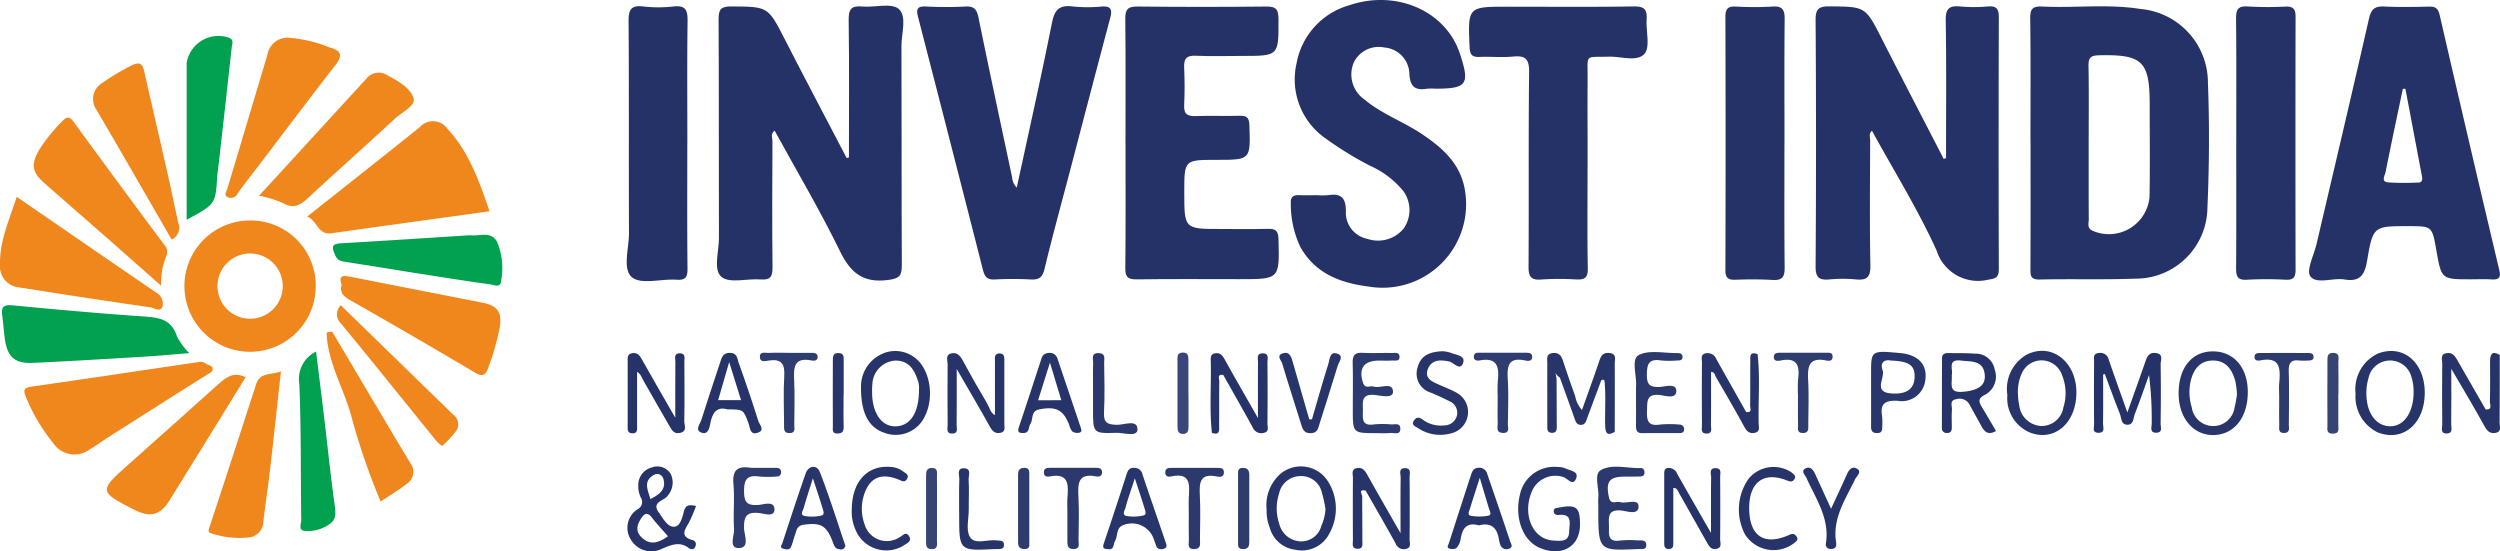 <svg xmlns="http://www.w3.org/2000/svg" xmlns:xlink="http://www.w3.org/1999/xlink" width="204.058" height="44.996" viewBox="0 0 204.058 44.996">
  <defs>
    <clipPath id="clip-path">
      <rect id="Rectangle_12" data-name="Rectangle 12" width="204.058" height="44.996" transform="translate(0 0)" fill="none"/>
    </clipPath>
  </defs>
  <g id="Group_22" data-name="Group 22" transform="translate(0 0)">
    <g id="Group_21" data-name="Group 21" clip-path="url(#clip-path)">
      <path id="Path_85" data-name="Path 85" d="M158.842,12.9c0-3.745.037-7.49-.026-11.233-.016-.971.292-1.225,1.19-1.14a12.189,12.189,0,0,0,2.244,0c.77-.069.906.255.9.947q-.033,10.232,0,20.462c0,.654-.178.8-.841.887a3.545,3.545,0,0,1-4.238-2.379c-1.523-3.349-3.48-6.5-5.274-9.77-.284.222-.148.552-.149.822-.011,3.391-.048,6.782.018,10.172.019.975-.3,1.224-1.2,1.138a11.279,11.279,0,0,0-2.127,0c-.84.078-1.15-.129-1.144-1.072q.069-10.052,0-20.106c-.005-.91.274-1.115,1.139-1.107,2.936.027,2.92,0,4.268,2.649,1.668,3.277,3.367,6.538,5.053,9.807l.177-.077" fill="#243268"/>
      <path id="Path_86" data-name="Path 86" d="M69.293,12.849c0-3.739.031-7.478-.022-11.217C69.258.739,69.5.447,70.385.531c1.012.095,2.369-.32,2.967.195.7.6.223,1.995.227,3.041.024,5.955,0,11.909.03,17.863,0,.866-.17,1.1-1.117,1.222-2.041.264-3.06-.568-3.93-2.349-1.632-3.341-3.533-6.551-5.334-9.838-.362.247-.178.585-.179.852-.016,3.43-.03,6.861.005,10.292.008.744-.155,1.067-.966,1-1.092-.087-2.533.343-3.195-.207-.7-.579-.207-2.07-.211-3.16-.021-5.954.006-11.909-.028-17.863C58.649.77,58.842.519,59.687.525c3.014.021,2.994,0,4.367,2.676,1.664,3.245,3.368,6.469,5.055,9.7l.184-.054" fill="#243268"/>
      <path id="Path_87" data-name="Path 87" d="M107.588,15.937a5.317,5.317,0,0,0,.828-.007c1.046-.165,1.443.213,1.439,1.317a2.174,2.174,0,0,0,1.737,2.244,2.711,2.711,0,0,0,2.981-.839,2.638,2.638,0,0,0-.062-3.1,7.455,7.455,0,0,0-2.707-2.035A28.256,28.256,0,0,1,108.2,11.3a5.858,5.858,0,0,1-2.369-6.136A6.047,6.047,0,0,1,110.116.434c3.836-1.312,7.887.45,9.039,3.929.838,2.53.6,2.876-2,2.876a4.53,4.53,0,0,0-.709.005c-.913.148-1.329-.152-1.406-1.148a2.217,2.217,0,0,0-2.054-2.22,2.258,2.258,0,0,0-2.473,1.2,2.486,2.486,0,0,0,.859,3.046c1.429,1.2,3.211,1.816,4.74,2.854,1.6,1.082,3,2.3,3.418,4.322a6.82,6.82,0,0,1-7.821,8.092c-2.316-.3-4.337-1.048-5.571-3.231a8.219,8.219,0,0,1-.778-3.539c-.042-.507.175-.717.685-.692s1.026.005,1.539.005" fill="#243268"/>
      <path id="Path_88" data-name="Path 88" d="M91.866,11.709c0-3.392.022-6.785-.016-10.176-.009-.776.217-1.011,1-1q5.267.057,10.533,0c.821-.01.967.293.97,1.032.014,3,.038,3-2.975,3-1.263,0-2.527.04-3.787-.015-.743-.033-.967.239-.936.948.046,1.024.051,2.053,0,3.076-.038.76.287.933.978.9,1.181-.047,2.367.017,3.549-.025.626-.022.784.2.8.81.089,2.79.109,2.789-2.71,2.789-2.607,0-2.607,0-2.607,2.643,0,3,0,3,2.994,3,1.262,0,2.525.025,3.786-.011.621-.017.891.1.91.825.085,3.283.112,3.282-3.176,3.282-2.8,0-5.6-.024-8.4.016-.728.011-.935-.2-.927-.928.038-3.391.017-6.784.017-10.176" fill="#243268"/>
      <path id="Path_89" data-name="Path 89" d="M82.992,15.318c.973-4.51,1.982-8.994,2.883-13.5C86.091.74,86.52.4,87.57.528a12.1,12.1,0,0,0,2.362.006c.76-.056.862.266.695.9q-1.6,6.036-3.176,12.077c-.739,2.813-1.513,5.618-2.195,8.445-.168.7-.455.885-1.113.855a28.025,28.025,0,0,0-2.956,0c-.618.037-.816-.239-.952-.769Q77.6,11.707,74.934,1.382C74.756.7,74.9.494,75.617.532a30.326,30.326,0,0,0,3.191,0c.707-.038.926.245,1.061.907.886,4.349,1.82,8.688,2.742,13.03a1.329,1.329,0,0,0,.381.848" fill="#243268"/>
      <path id="Path_90" data-name="Path 90" d="M129.582,13.645c0,2.76-.031,5.521.019,8.28.015.789-.294.917-.966.884a22.21,22.21,0,0,0-2.838.006c-.856.068-1.037-.255-1.032-1.062.035-5.283-.015-10.567.046-15.85.012-1.061-.27-1.392-1.308-1.287-.9.091-1.814-.009-2.719.029-.589.024-.8-.137-.831-.779-.141-3.32-.162-3.319,3.133-3.319,3.431,0,6.862.032,10.293-.022.859-.014,1.075.284,1.024,1.058-.063.961.311,2.248-.177,2.808-.6.687-1.924.2-2.933.235-1.96.059-1.7-.247-1.707,1.685-.015,2.445,0,4.889,0,7.334" fill="#243268"/>
      <path id="Path_91" data-name="Path 91" d="M56.1,11.763c0,3.387-.019,6.774.016,10.16.007.71-.157.959-.906.908-1.239-.084-2.879.419-3.624-.2-.8-.666-.24-2.362-.246-3.605-.026-5.749.011-11.5-.033-17.249-.008-.94.155-1.371,1.2-1.249a11.03,11.03,0,0,0,2.477,0c.992-.111,1.15.318,1.138,1.193-.045,3.347-.018,6.7-.018,10.042" fill="#243268"/>
      <path id="Path_92" data-name="Path 92" d="M145.652,11.685c0,3.386-.02,6.772.017,10.157.009.76-.2,1.056-.982,1.009-1.01-.06-2.027-.056-3.039-.018-.6.022-.817-.155-.815-.788q.03-10.336,0-20.673c0-.7.239-.868.884-.837a25.28,25.28,0,0,0,2.952,0c.792-.054,1.006.236,1,1-.032,3.386-.014,6.773-.013,10.159" fill="#243268"/>
      <path id="Path_93" data-name="Path 93" d="M182.531,11.643c0-3.373.018-6.747-.016-10.12-.008-.742.16-1.052.966-.994a28.088,28.088,0,0,0,3.071.008c.622-.024.821.209.82.817q-.021,10.339,0,20.678c0,.616-.192.83-.811.8a29.4,29.4,0,0,0-3.156,0c-.786.053-.891-.289-.886-.954.025-3.412.011-6.825.01-10.237" fill="#243268"/>
      <path id="Path_94" data-name="Path 94" d="M25.084,17.67c3.165-2.51,6.191-4.887,9.189-7.3a1.438,1.438,0,0,1,2.245.136c1.761,1.9,2.581,4.257,3.443,6.736-4.381.608-8.654,1.2-12.927,1.8-1.074.15-1.144-1.028-1.95-1.37" fill="#ef871d"/>
      <path id="Path_95" data-name="Path 95" d="M16.15,29.56a.754.754,0,0,1,.686.148c.184.12.515.114.524.4.008.266-.259.344-.458.469q-4.035,2.547-8.059,5.109c-.5.317-.972.674-1.484.968a2.087,2.087,0,0,1-3.015-.484,15,15,0,0,1-2.257-3.84c-.192-.458-.129-.686.453-.769,4.507-.643,9.008-1.322,13.61-2" fill="#ef871d"/>
      <path id="Path_96" data-name="Path 96" d="M1.365,16.067c3.883,2.669,7.63,5.252,11.389,7.817a1.045,1.045,0,0,1,.523,1.094c-.162.564-.691.151-1,.106-3.575-.511-7.143-1.062-10.71-1.622A1.728,1.728,0,0,1,0,21.573c-.034-1.9.747-3.584,1.364-5.506" fill="#ef871d"/>
      <path id="Path_97" data-name="Path 97" d="M13.16,23.328c-1.645-1.451-3.073-2.716-4.506-3.975-1.68-1.476-3.371-2.939-5.047-4.421-1.006-.89-1.083-1.5-.422-2.68a13.588,13.588,0,0,1,1.921-2.38c.326-.361.561-.395.895.064q3.673,5.036,7.4,10.032a.845.845,0,0,1,.162.957,5.888,5.888,0,0,0-.406,2.4" fill="#ef871d"/>
      <path id="Path_98" data-name="Path 98" d="M15.45,28.824c-1.294.1-2.449.214-3.606.284-3.052.183-6.1.371-9.158.51C1.209,29.685.61,29.142.4,27.7.307,27.04.267,26.373.177,25.714c-.113-.816.277-.847.962-.781,3.48.335,6.962.646,10.449.888,1.262.088,2.387.158,2.856,1.631a5.662,5.662,0,0,0,1.006,1.372" fill="#02a14f"/>
      <path id="Path_99" data-name="Path 99" d="M27.886,23.249c-.282-.819.158-.768.708-.659,3.613.715,7.231,1.412,10.844,2.129,1.191.236,1.551.81,1.35,2.024a20.739,20.739,0,0,1-.932,3.266c-.2.591-.45.787-1.093.4q-5.061-3-10.18-5.907c-.567-.321-.871-.635-.7-1.258" fill="#ef871d"/>
      <path id="Path_100" data-name="Path 100" d="M21.146,15.976c3-3.268,5.878-6.416,8.765-9.561a1.273,1.273,0,0,1,1.7-.272c.877.465,1.895,1.027,2.143,1.88.18.617-.962,1.144-1.536,1.677-2.327,2.16-4.707,4.263-7.033,6.423-.649.6-1.208.977-2.11.445a9.147,9.147,0,0,0-1.926-.592" fill="#ef871d"/>
      <path id="Path_101" data-name="Path 101" d="M23.762,3.1a10.975,10.975,0,0,1,3.16.781c.933.257,1.072.642.455,1.435-2.075,2.663-4.1,5.364-6.146,8.05-.618.812-1.256,1.609-1.841,2.444a.607.607,0,0,1-.8.287c-.36-.169-.1-.467-.028-.712Q20.2,9.92,21.83,4.458A1.665,1.665,0,0,1,23.762,3.1" fill="#ef871d"/>
      <path id="Path_102" data-name="Path 102" d="M20.048,30.791c-2.1,3.409-4.152,6.743-6.218,10.064-.76,1.222-1.581,1.414-2.894.744-2.857-1.458-2.865-1.543-.505-3.639q3.692-3.279,7.364-6.579c.624-.56,1.24-1.083,2.253-.59" fill="#ef871d"/>
      <path id="Path_103" data-name="Path 103" d="M14.011,19.552c-2.059-3.56-4.065-7.057-6.1-10.535a1.529,1.529,0,0,1,.449-2.252,17.206,17.206,0,0,1,2.311-1.384c.732-.378.95-.216,1.107.475.691,3.046,1.4,6.089,2.085,9.135.242,1.069.448,2.146.693,3.213a1.064,1.064,0,0,1-.542,1.348" fill="#ef871d"/>
      <path id="Path_104" data-name="Path 104" d="M22.931,30.313c-.3,2.694-.568,5.26-.864,7.823-.172,1.48-.393,2.953-.572,4.432a1.322,1.322,0,0,1-1.019,1.277,7.177,7.177,0,0,1-3.221-.309c-.378-.07-.187-.4-.1-.674q1.89-5.743,3.75-11.5c.325-1.01,1.225-.728,2.024-1.052" fill="#ef871d"/>
      <path id="Path_105" data-name="Path 105" d="M15.236,17.933c0-4.391,0-8.593,0-12.8A2.628,2.628,0,0,1,18.745,3.1c.358.188.2.478.173.724q-.525,4.8-1.071,9.589c-.039.351-.1.7-.123,1.053-.129,2.181-.152,2.22-2.488,3.469" fill="#02a14f"/>
      <path id="Path_106" data-name="Path 106" d="M38.371,19.2c.772.105,1.677-.369,2.19.515a5.541,5.541,0,0,1,.336,3.233c-.033.571-.575.31-.851.271-2.17-.305-4.334-.651-6.5-.992-1.772-.279-3.541-.577-5.315-.846-.405-.061-.691-.115-.891-.585-.267-.629-.29-.894.5-.939,3.521-.2,7.04-.436,10.529-.657" fill="#02a14f"/>
      <path id="Path_107" data-name="Path 107" d="M27.108,27.058c2.116,3.57,4.219,7.148,6.361,10.7a1.182,1.182,0,0,1-.277,1.744c-.646.5-1.358.923-2.124,1.436a55.126,55.126,0,0,1-2.4-6.993c-.623-2.276-1.943-4.389-2.008-6.8l.443-.085" fill="#ef871e"/>
      <path id="Path_108" data-name="Path 108" d="M25.8,28.695c.228,1.862.454,3.666.669,5.472.283,2.373.526,4.752.857,7.118.084.6.11,1.13-.4,1.475a3.007,3.007,0,0,1-2.1.568c-.487-.07-.233-.588-.238-.89-.052-3.7,0-7.4-.157-11.1A2.487,2.487,0,0,1,25.8,28.695" fill="#02a14f"/>
      <path id="Path_109" data-name="Path 109" d="M27.817,24.915Q32.422,29.4,37,33.851a.962.962,0,0,1,.274,1.265A7.931,7.931,0,0,1,36.087,36.4a2.322,2.322,0,0,1-.479-.421c-2.6-3.2-5.168-6.411-7.788-9.587a1.033,1.033,0,0,1,0-1.481" fill="#ef871e"/>
      <path id="Path_110" data-name="Path 110" d="M171.665,30.573c0,1.323.013,2.646-.01,3.969-.005.3.213.8-.394.783-.511-.014-.331-.453-.334-.721-.016-1.7-.012-3.392,0-5.088,0-.287-.114-.661.389-.7a.689.689,0,0,1,.8.521c.482,1.411.989,2.814,1.525,4.329.512-1.44.991-2.764,1.452-4.094.149-.432.289-.827.87-.755.662.082.388.594.394.919.028,1.616.021,3.234,0,4.851,0,.267.183.705-.321.732-.608.032-.4-.471-.407-.77a28.358,28.358,0,0,0-.218-3.936c-.384,1.063-.754,2.132-1.161,3.186-.13.335-.092.887-.622.869-.507-.017-.469-.558-.6-.9-.426-1.073-.82-2.159-1.226-3.239l-.134.035" fill="#243268"/>
      <path id="Path_111" data-name="Path 111" d="M127.054,31.083q.007,1.833.015,3.667c0,.282.014.585-.394.578s-.379-.321-.379-.593c0-1.7-.008-3.392,0-5.087,0-.328-.124-.746.414-.825.482-.071.717.169.859.6.319.97.649,1.936,1,2.893a2.262,2.262,0,0,0,.559,1.148c.474-1.335.958-2.658,1.409-3.993.138-.41.282-.7.8-.661.656.05.462.53.464.875.014,1.853,0,3.707,0,5.56-.678.412-.77.006-.782-.548-.027-1.2.069-2.41-.054-3.612,0-.027-.047-.054-.078-.072-.069-.041-.136-.02-.195.055-.382,1.024-.768,2.047-1.143,3.074-.1.265-.173.544-.521.537s-.423-.277-.517-.546c-.388-1.1-.788-2.2-1.184-3.3-.249-.195-.453-.4-.346-.578-.075.158.088.5.073.832" fill="#27356a"/>
      <path id="Path_112" data-name="Path 112" d="M204.038,28.971c0,1.853,0,3.706-.013,5.558,0,.279.176.683-.272.793-.427.1-.7-.063-.935-.491-.839-1.53-1.742-3.025-2.735-4.728,0,1.66.009,3.1-.007,4.537,0,.275.158.708-.325.74-.606.041-.4-.466-.407-.763q-.027-2.482,0-4.967c0-.3-.2-.748.37-.828.429-.06.64.191.828.517q1.167,2.042,2.345,4.079c.58.051.342-.4.347-.633.03-1.086.015-2.174.013-3.261,0-.569.127-.939.791-.553" fill="#263469"/>
      <path id="Path_113" data-name="Path 113" d="M111.188,40.557c0,1.184.016,2.367.011,3.551,0,.292.1.7-.4.685s-.368-.428-.369-.713q-.017-2.546,0-5.09c0-.28-.157-.675.305-.776.413-.09.642.135.837.484.855,1.531,1.732,3.049,2.745,4.824,0-1.684-.012-3.108.01-4.531,0-.3-.208-.808.4-.774.486.028.327.464.329.74q.022,2.544,0,5.089c0,.275.169.668-.313.762a.713.713,0,0,1-.835-.459c-.794-1.443-1.621-2.867-2.437-4.3-.65-.146-.262.3-.288.507" fill="#263469"/>
      <path id="Path_114" data-name="Path 114" d="M136.581,39.835c0,1.524,0,3.007,0,4.49,0,.24-.01.474-.35.485s-.392-.188-.392-.45q0-2.832,0-5.665c0-.233,0-.48.345-.5a.747.747,0,0,1,.722.491c.767,1.367,1.553,2.724,2.332,4.085l.421.731c0-1.722-.013-3.117.01-4.512.005-.294-.213-.8.4-.776.487.023.332.456.335.732q.021,2.538,0,5.075c0,.275.176.673-.289.777-.44.1-.627-.226-.8-.54l-2.254-3.992c-.112-.2-.177-.451-.471-.435" fill="#253368"/>
      <path id="Path_115" data-name="Path 115" d="M81.21,33.877c0-1.452,0-2.923,0-4.393,0-.257-.076-.6.328-.634.479-.033.439.345.44.654,0,1.693.008,3.385,0,5.078,0,.284.131.668-.34.75-.407.071-.625-.119-.825-.479-.847-1.521-1.732-3.021-2.723-4.736,0,1.69.008,3.132-.007,4.573,0,.274.157.7-.363.7s-.369-.424-.371-.7c-.013-1.653-.018-3.306,0-4.96,0-.309-.214-.768.305-.886.45-.1.7.164.915.557q.951,1.76,1.975,3.479c.213.355.289.824.661,1" fill="#263469"/>
      <path id="Path_116" data-name="Path 116" d="M55.119,34.115c0-1.694-.008-3.136.007-4.578,0-.274-.155-.7.365-.7.5,0,.367.425.369.7.013,1.613.023,3.226-.007,4.839-.006.328.277.822-.348.959-.511.113-.685-.255-.88-.593-.686-1.188-1.372-2.375-2.046-3.569-.171-.3-.274-.65-.579-.824,0,1.45.005,2.909,0,4.367,0,.294.08.691-.422.652-.4-.03-.344-.364-.345-.628q-.009-2.6,0-5.193c0-.3-.07-.662.39-.723.364-.048.56.136.735.448.86,1.536,1.745,3.058,2.766,4.836" fill="#263369"/>
      <path id="Path_117" data-name="Path 117" d="M128.965,42.817c0,1.816-1.516,2.676-3.321,1.885-1.353-.593-2.034-2.434-1.59-4.295a2.855,2.855,0,0,1,3.122-2.286,1.473,1.473,0,0,1,.577.1c.372.2,1.124.226.9.819-.26.694-.7,0-1.044-.1a2.077,2.077,0,0,0-2.6,1.239c-.764,1.874.122,3.858,1.783,3.942.557.029,1.282.155,1.29-.753.005-.594.327-1.458-.854-1.335-.193.02-.4-.051-.408-.306,0-.276.222-.258.411-.294,1.44-.273,1.732-.041,1.732,1.385" fill="#27356a"/>
      <path id="Path_118" data-name="Path 118" d="M130.461,41.442c0-.276-.022-.553,0-.826.074-.771-.383-1.9.2-2.238.917-.537,2.14-.141,3.233-.174.237-.008.342.154.335.381-.008.26-.194.308-.4.311-.393.007-.787.006-1.18.007-1.307,0-1.593.4-1.323,1.685.137.652.6.307.927.4.515.15,1.477-.33,1.49.33.016.779-.956.392-1.424.35-1.061-.094-1.021.5-.992,1.208.027.645-.193,1.413.939,1.242a8.051,8.051,0,0,1,1.415-.008c.3.008.706-.075.694.4-.01.42-.393.263-.635.308a.927.927,0,0,1-.118,0c-3.164.141-3.164.141-3.164-3.38" fill="#2b396d"/>
      <path id="Path_119" data-name="Path 119" d="M98.918,35.326c-.208-1.925-.042-3.856-.09-5.784-.008-.306-.058-.665.4-.71.366-.035.548.17.72.48.868,1.564,1.763,3.113,2.729,4.808,0-1.6-.008-3.076.007-4.546,0-.277-.149-.7.342-.73.593-.035.424.453.427.761q.024,2.484,0,4.97c0,.274.171.675-.313.759a.741.741,0,0,1-.872-.415c-.791-1.447-1.611-2.878-2.421-4.314-.529-.089-.32.327-.323.527-.022,1.182,0,2.366-.017,3.549,0,.362.109.9-.594.645" fill="#263369"/>
      <path id="Path_120" data-name="Path 120" d="M143.459,28.907c.217,1.885.044,3.776.088,5.663.007.281.141.67-.327.76-.4.077-.631-.1-.831-.467-.753-1.379-1.543-2.738-2.335-4.095-.084-.143-.079-.4-.393-.415,0,1.457.008,2.9-.007,4.345,0,.275.149.7-.371.692-.5-.012-.361-.433-.363-.713q-.02-2.542,0-5.086c0-.281-.149-.672.326-.758a.772.772,0,0,1,.85.485q1.212,2.155,2.429,4.309c.525.083.322-.33.326-.533.021-1.182,0-2.365.016-3.548.006-.358-.114-.9.592-.639" fill="#263469"/>
      <path id="Path_121" data-name="Path 121" d="M133.54,32.042c0-.158-.011-.317,0-.473.071-.894-.409-2.242.2-2.577.826-.455,2.065-.16,3.128-.175.241,0,.506.041.463.371-.033.249-.274.234-.462.238a7.434,7.434,0,0,1-1.3-.005c-.991-.158-1.149.31-1.146,1.183,0,.78.226,1,1,.983.481-.014,1.38-.343,1.4.3.026.727-.883.41-1.321.358-1.127-.134-1.041.513-1.069,1.273-.03.806.082,1.288,1.056,1.136a8.762,8.762,0,0,1,1.537-.005c.265.006.457.124.435.427-.022.276-.25.271-.437.272-.985.008-1.973-.008-2.959.009-.535.009-.531-.329-.529-.707.007-.868,0-1.736,0-2.6" fill="#2b396d"/>
      <path id="Path_122" data-name="Path 122" d="M117.733,28.666a2.618,2.618,0,0,1,.645.118c.428.189,1.249.222,1.052.819-.24.728-.771-.027-1.156-.1-.726-.147-1.4-.153-1.713.587-.34.818.368,1.072.951,1.333.464.207.944.388,1.387.635a1.791,1.791,0,0,1-.476,3.318,3.238,3.238,0,0,1-2.7-.449c-.192-.11-.566-.247-.305-.613.187-.263.39-.3.685-.078a2.49,2.49,0,0,0,1.781.486,1.058,1.058,0,0,0,1.039-.816,1.021,1.021,0,0,0-.621-1.159c-.488-.249-.987-.481-1.493-.692a1.614,1.614,0,0,1-1.1-2.058c.254-1.013,1.042-1.287,2.024-1.327" fill="#27356a"/>
      <path id="Path_123" data-name="Path 123" d="M61.839,38.19c.512,0,1.025,0,1.538,0,.221,0,.376.1.378.344a.33.33,0,0,1-.363.362,8.6,8.6,0,0,1-1.418,0c-1-.145-1.249.244-1.242,1.221.007.908.27,1.15,1.14,1.1.456-.025,1.331-.38,1.343.356.01.67-.852.346-1.271.3-1.044-.11-1.236.321-1.212,1.26.013.544.5,1.6-.445,1.6-.83-.005-.336-1.022-.372-1.567-.081-1.216.058-2.45-.05-3.662-.1-1.137.337-1.486,1.383-1.324a3.883,3.883,0,0,0,.591,0Z" fill="#2f3c6f"/>
      <path id="Path_124" data-name="Path 124" d="M112.32,35.352c-1.9,0-1.9,0-1.9-1.936,0-1.263.024-2.525-.01-3.786-.015-.6.159-.867.8-.832.785.042,1.576,0,2.366.015.249.005.629-.106.657.288.032.434-.365.309-.61.325-.352.023-.709.006-1.063.007-1.239,0-1.681.634-1.311,1.8.174.544.587.224.882.32.543.175,1.535-.416,1.569.408.024.6-.995.326-1.5.277-1.115-.107-.953.585-.957,1.249,0,.631-.139,1.309.9,1.156a7.3,7.3,0,0,1,1.418,0c.28.014.726-.151.737.33.012.585-.5.338-.795.369a11.641,11.641,0,0,1-1.182.01" fill="#2c3a6d"/>
      <path id="Path_125" data-name="Path 125" d="M107.087,34.227c.443-1.519.867-3.044,1.345-4.551.11-.347.1-1.038.735-.806.55.2.12.661.019.991-.48,1.571-.976,3.138-1.473,4.705-.114.358-.146.764-.7.792-.6.032-.7-.364-.829-.79-.511-1.643-1.048-3.279-1.536-4.929-.067-.23-.483-.585.024-.786s.7.18.812.579c.464,1.6.92,3.195,1.38,4.794h.221" fill="#27356a"/>
      <path id="Path_126" data-name="Path 126" d="M69.527,41.545c.025-2.274,1.3-3.6,3.188-3.431a1.843,1.843,0,0,1,.98.354c.188.144.551.263.338.624-.188.321-.4.17-.681.055-1.558-.637-2.527-.073-2.923,1.589a3.715,3.715,0,0,0,.149,2.081,1.887,1.887,0,0,0,2.865,1.024c.252-.123.506-.51.767-.06.232.4-.176.552-.4.715a2.716,2.716,0,0,1-4-1.3,3.6,3.6,0,0,1-.283-1.647" fill="#263469"/>
      <path id="Path_127" data-name="Path 127" d="M122.247,32.413a11.683,11.683,0,0,1,.008-1.3c.123-1.12-.006-1.971-1.48-1.694-.22.042-.512,0-.473-.346.038-.327.326-.281.55-.281,1.22-.006,2.439,0,3.659,0,.241,0,.531,0,.549.3.027.437-.365.375-.6.327-1.334-.278-1.455.451-1.392,1.507.073,1.215.028,2.438.008,3.657-.005.3.195.784-.42.752-.57-.029-.4-.488-.407-.8-.023-.707-.007-1.416-.007-2.124" fill="#2e3c6f"/>
      <path id="Path_128" data-name="Path 128" d="M146.76,32.323a11.264,11.264,0,0,1,.01-1.412c.138-1.09-.107-1.749-1.4-1.489-.228.046-.622.106-.578-.339.03-.3.322-.29.56-.29,1.217,0,2.435,0,3.652,0,.258,0,.608-.058.577.369-.025.346-.345.3-.544.258-1.407-.279-1.51.524-1.45,1.608.067,1.214.018,2.434.012,3.652,0,.305.054.66-.437.662-.519,0-.392-.384-.4-.666-.014-.785-.005-1.571-.005-2.356" fill="#2e3c6e"/>
      <path id="Path_129" data-name="Path 129" d="M142.776,41.45c-.008,2.3,1.215,3.135,3.273,2.208.285-.128.419-.1.582.125.213.292-.03.4-.2.555a2.757,2.757,0,0,1-4-.722,4.371,4.371,0,0,1,.308-4.557,2.644,2.644,0,0,1,3.5-.495c.183.159.4.305.21.571-.157.224-.336.184-.6.078-1.875-.746-3.069.135-3.076,2.237" fill="#263469"/>
      <path id="Path_130" data-name="Path 130" d="M64.4,28.8c.631,0,1.262,0,1.894,0,.2,0,.417.037.443.281.037.349-.245.391-.47.345-1.528-.309-1.489.64-1.442,1.7.052,1.181.019,2.366.006,3.549,0,.28.135.672-.39.676-.493,0-.442-.349-.443-.658-.006-1.342-.063-2.686.016-4.023.058-.979-.241-1.383-1.243-1.246-.251.034-.727.206-.747-.281s.445-.324.719-.337c.551-.027,1.1-.008,1.657-.008Z" fill="#2e3c6e"/>
      <path id="Path_131" data-name="Path 131" d="M87.125,41.889c0-.433-.03-.869.006-1.3.087-1.057.087-2-1.438-1.7-.222.044-.488.015-.489-.331,0-.326.22-.373.475-.373q1.89,0,3.781,0c.247,0,.486.03.493.358s-.252.391-.48.344c-1.514-.306-1.5.623-1.446,1.688.056,1.178.022,2.362.006,3.543,0,.273.155.665-.37.695s-.544-.3-.54-.686c.008-.748,0-1.5,0-2.244" fill="#2b396d"/>
      <path id="Path_132" data-name="Path 132" d="M97.031,41.844c0-.393-.017-.786,0-1.177.055-1.041.217-2.147-1.458-1.775-.235.052-.484-.028-.459-.363s.269-.339.511-.339H99.4c.246,0,.494.026.5.348.01.432-.344.4-.585.353-1.354-.285-1.437.485-1.382,1.519.065,1.214.021,2.433.011,3.65,0,.329.114.742-.458.758-.607.017-.439-.426-.447-.737-.019-.745-.006-1.491-.006-2.237" fill="#2b396d"/>
      <path id="Path_133" data-name="Path 133" d="M89.217,32.021c0-.788-.018-1.578.009-2.365.011-.337-.214-.866.475-.832.569.028.421.472.424.791.015,1.34.062,2.684-.013,4.02-.049.865.27,1.024,1.063,1.039.58.011,1.67-.473,1.67.368,0,.668-1.124.266-1.728.286-1.9.063-1.9.023-1.9-1.888V32.021" fill="#2b386c"/>
      <path id="Path_134" data-name="Path 134" d="M149.458,41.527c.473-1.026.889-1.9,1.279-2.787.159-.362.4-.7.782-.511.528.261.027.627-.089.869-.794,1.655-1.883,3.21-1.557,5.2.051.312-.066.534-.45.51a.369.369,0,0,1-.385-.467c.316-2.029-.816-3.619-1.586-5.322-.113-.25-.5-.571-.066-.79.4-.2.634.15.791.5.406.89.814,1.778,1.281,2.8" fill="#273469"/>
      <path id="Path_135" data-name="Path 135" d="M79.075,41.162c0,.118,0,.236,0,.353.008.786-.256,1.735.094,2.313.4.669,1.438.175,2.189.281.263.037.6-.041.592.372s-.365.307-.618.336c-.039,0-.078,0-.118,0-2.924.15-2.924.151-2.924-2.765,0-.982-.021-1.965.011-2.946.011-.33-.239-.915.406-.883.615.03.333.6.355.935.044.665.013,1.334.013,2" fill="#27346a"/>
      <path id="Path_136" data-name="Path 136" d="M186.034,32.428c0-.392-.03-.788.005-1.177.1-1.148.1-2.171-1.552-1.83-.222.045-.506-.008-.462-.35.031-.243.26-.257.454-.258q1.942-.006,3.886,0c.237,0,.506.023.473.357-.024.247-.256.251-.449.257a4.38,4.38,0,0,1-.706,0c-.674-.085-.888.2-.869.865.042,1.45.019,2.9.007,4.355,0,.282.126.682-.382.692s-.395-.389-.4-.675c-.014-.745-.005-1.491-.005-2.237" fill="#2c3a6d"/>
      <path id="Path_137" data-name="Path 137" d="M97.009,32.216c0,.867,0,1.734,0,2.6,0,.3-.031.575-.4.6-.433.031-.5-.256-.5-.614.006-1.812,0-3.624,0-5.437,0-.277-.019-.559.393-.585.462-.029.5.246.5.6-.006.946,0,1.891,0,2.837" fill="#3a4677"/>
      <path id="Path_138" data-name="Path 138" d="M190.86,32.2c0,.825.007,1.651,0,2.476,0,.325.13.732-.468.72-.528-.012-.418-.375-.419-.661-.01-1.73-.007-3.459,0-5.189,0-.35-.056-.767.489-.744.579.025.388.5.4.8.024.864.008,1.729.008,2.594" fill="#364474"/>
      <path id="Path_139" data-name="Path 139" d="M84.015,41.519c0,.9.006,1.8,0,2.7,0,.253.087.58-.353.594-.392.013-.564-.153-.562-.553.008-1.843,0-3.686,0-5.528,0-.311.1-.522.458-.545.5-.032.454.313.455.622,0,.9,0,1.8,0,2.705" fill="#2e3b6e"/>
      <path id="Path_140" data-name="Path 140" d="M101.056,41.483c0-.9-.006-1.8,0-2.705,0-.258-.061-.576.371-.587.413-.01.544.2.543.581q-.007,2.706,0,5.411c0,.339-.029.62-.479.637-.508.019-.435-.33-.437-.632-.006-.9,0-1.8,0-2.7" fill="#2e3b6e"/>
      <path id="Path_141" data-name="Path 141" d="M76.48,41.471c0,.865.011,1.731-.005,2.6-.006.317.143.765-.447.751-.475-.01-.439-.362-.439-.673q-.006-2.655,0-5.309c0-.328.033-.651.487-.645.509.007.393.4.4.684.014.865.005,1.731.005,2.6" fill="#364474"/>
      <path id="Path_142" data-name="Path 142" d="M68.856,32.23c0,.864-.019,1.728.008,2.591.013.4-.131.568-.525.566-.45,0-.357-.351-.358-.586-.013-1.8-.005-3.594,0-5.392,0-.337.037-.624.5-.592.4.029.384.306.384.586V32.23" fill="#27356a"/>
      <path id="Path_143" data-name="Path 143" d="M180.217,6.814a6.036,6.036,0,0,0-5.5-6.081c-2.664-.424-5.355-.068-8.03-.2-.777-.039-.985.2-.974.976.046,3.375.02,6.751.02,10.126h.007c0,3.414.008,6.829-.009,10.243,0,.558-.041.956.755.937,2.6-.06,5.209.027,7.81-.071a5.847,5.847,0,0,0,5.88-5.76c.149-3.385.173-6.785.045-10.17m-4.77,9.276a3.329,3.329,0,0,1-4.672,2.734c-.45-.219-.284-.6-.286-.926-.016-2.047-.008-4.094-.008-6.142,0-2.126.026-4.252-.015-6.378-.013-.671.188-.85.858-.865,3.54-.082,4.136.474,4.136,4.018,0,2.52.033,5.04-.013,7.559" fill="#243268"/>
      <path id="Path_144" data-name="Path 144" d="M203.995,22.022q-2.464-10.383-4.858-20.783c-.123-.534-.332-.713-.86-.7-1.222.028-2.447.052-3.666-.007-.773-.038-1.07.211-1.248.992-1.392,6.132-2.843,12.25-4.273,18.373-.214.915-.872,2.184-.506,2.664.507.664,1.831.094,2.783.252,1.273.211,1.649-.375,1.845-1.54.475-2.823.533-2.813,3.375-2.813,1.93,0,1.93,0,2.278,1.979.415,2.359.415,2.359,2.8,2.359.552,0,1.1-.025,1.656.007.6.035.845-.074.677-.782m-6.6-7.127a20.7,20.7,0,0,1-2.479-.01c-.6-.058-.257-.565-.2-.84.451-2.272.936-4.537,1.41-6.8l.208,0q.677,3.568,1.35,7.137c.046.244.04.512-.287.52" fill="#243268"/>
      <path id="Path_145" data-name="Path 145" d="M56.552,44.093c-1.114-.3-.633-.875-.3-1.473a13.167,13.167,0,0,0,.56-1.32c-.495-.1-.826-.141-.979.411-.142.51-.295,1.27-.819,1.283-.554.014-.9-.7-1.242-1.165-.636-.88.476-.944.745-1.392a1.63,1.63,0,0,0,.229-1.755,1.275,1.275,0,0,0-1.557-.522,1.472,1.472,0,0,0-1.089,1.5,2.107,2.107,0,0,0,.187.918.667.667,0,0,1-.22.974,1.792,1.792,0,0,0-.576,2.489,1.938,1.938,0,0,0,2.589.73c.753-.309,1.4-.594,2.138-.038.168.126.464.172.555-.17a.348.348,0,0,0-.223-.474m-3.186-5.321a.522.522,0,0,1,.772.286c.285.915-.345,1.305-1.043,1.688-.215-.741-.617-1.468.271-1.974m-1.014,5.073c-.529-.526-.333-1.067.017-1.58.233-.342.491-.467.818-.046.4.52.856,1,1.337,1.555-.782.561-1.475.764-2.172.071" fill="#263369"/>
      <path id="Path_146" data-name="Path 146" d="M180.58,28.68c-1.691.027-2.752,1.348-2.754,3.43,0,1.99,1.182,3.412,2.825,3.4,1.7-.016,2.824-1.421,2.821-3.52,0-2.006-1.165-3.335-2.892-3.308m1.806,4.629a1.764,1.764,0,0,1-3.486-.059,4.157,4.157,0,0,1-.1-2.1c.21-.934.713-1.709,1.8-1.724s1.59.732,1.852,1.669a7.424,7.424,0,0,1,.139,1.077,9.991,9.991,0,0,1-.208,1.136" fill="#27356a"/>
      <path id="Path_147" data-name="Path 147" d="M194.1,28.855a3.211,3.211,0,0,0-1.83,3.276,3.221,3.221,0,0,0,1.819,3.167c2.04.79,3.81-.694,3.826-3.207s-1.754-4.015-3.815-3.236m.988,5.939c-1.172-.018-1.957-1.115-1.938-2.756a4.178,4.178,0,0,1,.17-1.156,1.8,1.8,0,0,1,3.506-.122,3.925,3.925,0,0,1,.18,1.2c.014,1.694-.787,2.849-1.918,2.832" fill="#263469"/>
      <path id="Path_148" data-name="Path 148" d="M165.335,29a3.23,3.23,0,0,0-1.488,3.239,3.034,3.034,0,0,0,1.8,3.046c1.962.8,3.753-.658,3.833-3.087.086-2.662-2.057-4.338-4.15-3.2m3.087,4.277a1.8,1.8,0,0,1-1.861,1.493,1.907,1.907,0,0,1-1.739-1.665,4.858,4.858,0,0,1-.1-.836,3.611,3.611,0,0,1,.311-1.8,1.759,1.759,0,0,1,3.284.163,3.847,3.847,0,0,1,.1,2.649" fill="#273469"/>
      <path id="Path_149" data-name="Path 149" d="M74.536,29.1a2.6,2.6,0,0,0-2.793-.083,2.912,2.912,0,0,0-1.465,2.557c-.015,2.186.645,3.324,1.915,3.756A2.623,2.623,0,0,0,75.526,33.9c.791-1.658.306-3.977-.99-4.8m.476,2.7c0,1.922-.723,2.968-1.908,3-1.14.027-1.915-1.087-1.92-2.76a5.01,5.01,0,0,1,.023-.7,2,2,0,0,1,1.879-1.91c1.165,0,1.594.838,1.879,1.78a1.985,1.985,0,0,1,.047.6" fill="#263469"/>
      <path id="Path_150" data-name="Path 150" d="M108.379,39.269a2.608,2.608,0,0,0-3.807-.639,3.387,3.387,0,0,0-1.186,2.952,3.679,3.679,0,0,0,.252,1.481,2.468,2.468,0,0,0,2.1,1.811,2.509,2.509,0,0,0,2.775-1.338,4.164,4.164,0,0,0-.13-4.267m-.532,3.664a1.7,1.7,0,0,1-1.777,1.252,1.872,1.872,0,0,1-1.663-1.455,3.846,3.846,0,0,1-.012-2.425,1.785,1.785,0,0,1,1.642-1.44,1.729,1.729,0,0,1,1.851,1.319,11.329,11.329,0,0,1,.3,1.368,4.036,4.036,0,0,1-.343,1.381" fill="#263469"/>
      <path id="Path_151" data-name="Path 151" d="M161.79,33.264c-.27-.442-.382-.748.244-1.047a1.684,1.684,0,0,0,.784-2.041,1.576,1.576,0,0,0-1.6-1.31c-.707-.052-1.418-.037-2.127-.047-.291-.005-.575.032-.577.415-.008,1.893-.007,3.786-.01,5.679a.378.378,0,0,0,.435.426c.33,0,.372-.214.373-.469,0-.473-.026-.949.011-1.419.025-.308-.219-.768.332-.861a.926.926,0,0,1,1.112.442c.309.592.65,1.167.965,1.756.249.465.554.752,1.189.394-.38-.646-.746-1.288-1.133-1.918m-1.6-1.282c-1.2.1-.818-.707-.882-1.35.143-.435-.4-1.353.771-1.2.817.1,1.835-.051,1.927,1.2.064.859-.587,1.246-1.816,1.353" fill="#253368"/>
      <path id="Path_152" data-name="Path 152" d="M66.894,38.485c-.21-.532-.891-.525-1.131.158-.662,1.882-1.277,3.781-1.9,5.676-.048.147-.257.379.057.464.212.057.508.137.634-.124.152-.314.209-.673.336-1s.122-.743.68-.824c1.41-.2,1.88.035,2.39,1.364.08.211.177.508.341.571.227.088.616.189.7-.233-.7-2.059-1.325-4.085-2.1-6.051m.156,3.589a3.409,3.409,0,0,1-1.389.039c-.4-.085-.122-.452-.061-.672.21-.746.455-1.481.743-2.4.306.938.559,1.676.782,2.422.061.2.211.546-.075.609" fill="#27356a"/>
      <path id="Path_153" data-name="Path 153" d="M95.121,44.2c-.614-1.821-1.252-3.635-1.863-5.458a.666.666,0,0,0-.647-.555c-.4-.027-.54.168-.65.511q-.9,2.8-1.84,5.589c-.107.317-.161.532.295.528.55.111.44-.4.6-.667.241-.417.072-1.068.652-1.28a1.886,1.886,0,0,1,2.521,1.178c.053.148.113.294.157.444.1.361.393.381.659.3.333-.1.185-.4.119-.591m-1.777-2.13a3.479,3.479,0,0,1-1.389.048c-.411-.076-.149-.469-.092-.677.2-.745.463-1.474.764-2.4.3.935.555,1.672.779,2.418.062.2.214.548-.062.612" fill="#27356a"/>
      <path id="Path_154" data-name="Path 154" d="M155.108,28.819c-2.385-.217-2.385-.217-2.385,1.665q0,.767,0,1.531c0,.943.005,1.885,0,2.827,0,.334.121.5.48.507.4.009.436-.226.431-.525a5.264,5.264,0,0,0-.007-.824c-.183-1.041.221-1.338,1.264-1.285a1.926,1.926,0,0,0,2.247-1.615c.228-1.291-.531-2.144-2.03-2.281m1.166,1.995c-.038.932-.648,1.406-1.947,1.294-1.459-.124-.431-1.276-.668-1.917-.208-.562.122-.885.688-.76,1.5.054,1.968.4,1.927,1.383" fill="#28366b"/>
      <path id="Path_155" data-name="Path 155" d="M123.251,44.153c-.6-1.822-1.229-3.635-1.851-5.451a.662.662,0,0,0-.682-.521c-.428-.008-.547.278-.642.566-.614,1.859-1.209,3.725-1.812,5.588-.055.17-.228.384.077.455.176.042.459.037.552-.071a1.514,1.514,0,0,0,.334-.735c.136-.872.51-1.384,1.488-1.1.963-.256,1.473.168,1.626,1.107a2.373,2.373,0,0,0,.112.456.523.523,0,0,0,.655.358c.474-.107.209-.449.143-.648m-1.782-2.062a4.021,4.021,0,0,1-1.4.008c-.337-.057-.151-.378-.089-.58.235-.767.485-1.528.806-2.529.3,1.024.524,1.774.75,2.522.065.213.254.518-.07.579" fill="#273469"/>
      <path id="Path_156" data-name="Path 156" d="M88.194,34.848q-.933-2.79-1.881-5.575a.643.643,0,0,0-.726-.463.609.609,0,0,0-.587.478c-.608,1.857-1.207,3.717-1.834,5.568-.133.394-.013.5.351.485.531.018.41-.46.584-.727.255-.393.012-1.06.734-1.2,1.355-.268,1.974.038,2.449,1.3a1.166,1.166,0,0,0,.248.507.746.746,0,0,0,.548.1c.286-.058.171-.3.114-.469m-3.462-2.179L85.7,29.6c.367,1.21.639,2.108.93,3.065Z" fill="#263469"/>
      <path id="Path_157" data-name="Path 157" d="M61.9,34.379q-.756-2.406-1.611-4.779c-.113-.317-.1-.782-.685-.8-.613-.019-.7.405-.829.8q-.781,2.336-1.532,4.683c-.107.335-.517.8-.034,1.011.573.249.7-.344.775-.753.161-.863.534-1.381,1.4-1.125,1.31,0,1.291.005,1.713,1.136.129.343.1,1,.764.764.606-.217.131-.656.042-.938M58.618,32.66c.3-1.035.572-1.973.9-3.111.351,1.126.647,2.082.967,3.111Z" fill="#263369"/>
      <path id="Path_158" data-name="Path 158" d="M20.432,17.994a5.36,5.36,0,1,0,5.34,5.438,5.321,5.321,0,0,0-5.34-5.438m-.025,8.022a2.663,2.663,0,1,1,2.671-2.623,2.665,2.665,0,0,1-2.671,2.623" fill="#ef871d"/>
    </g>
  </g>
</svg>
